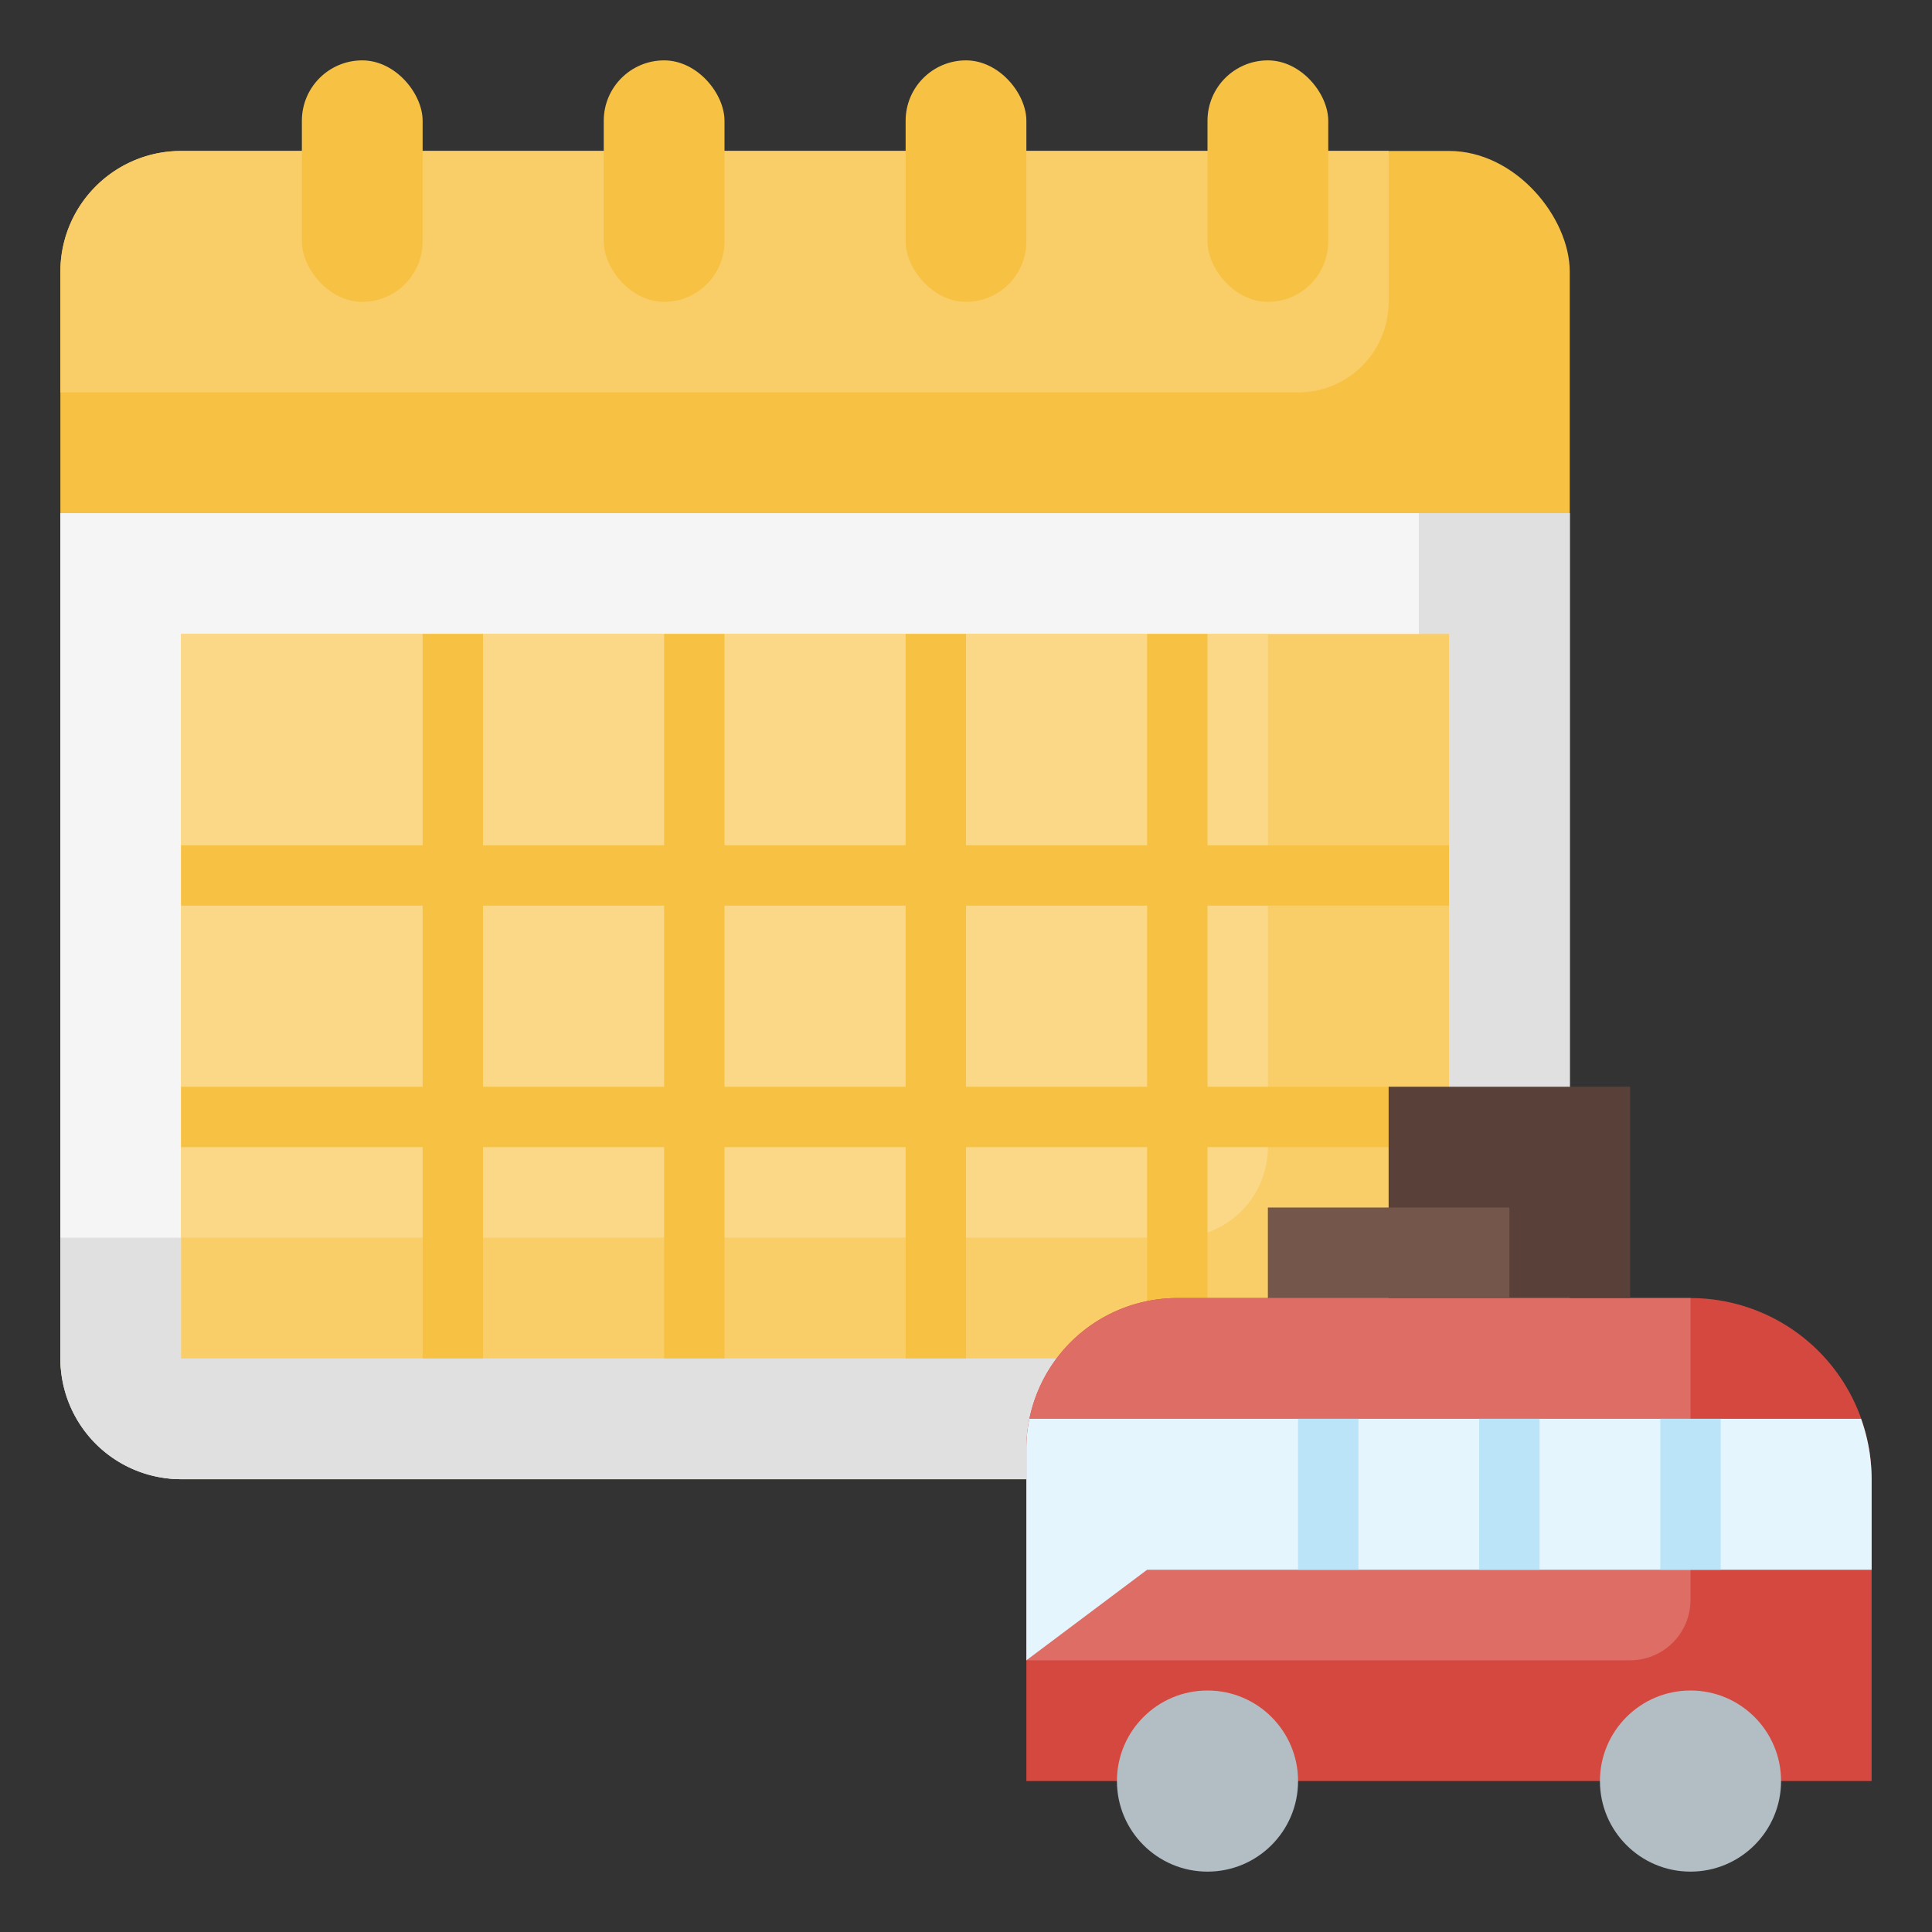 <svg id="Layer_3" height="512" viewBox="0 0 64 64" width="512" xmlns="http://www.w3.org/2000/svg" data-name="Layer 3"><rect x="0" y="0" width="64" height="64" fill="#333333" stroke="none"/><rect fill="#f7c244" height="44" rx="4" width="50" x="2" y="5"/><path d="m2 45a4 4 0 0 0 4 4h42a4 4 0 0 0 4-4v-28h-50z" fill="#e0e0e0"/><path d="m2 45a4 4 0 0 0 4 4h42a4 4 0 0 0 4-4v-28h-50z" fill="#e0e0e0"/><path d="m6 5a4 4 0 0 0 -4 4v4h41a3 3 0 0 0 3-3v-5z" fill="#f9ce69"/><path d="m44 41a3 3 0 0 0 3-3v-21h-45v24z" fill="#f5f5f5"/><path d="m6 21h42v24h-42z" fill="#f9ce69"/><path d="m6 21v20h33a3 3 0 0 0 3-3v-17z" fill="#fad887"/><g fill="#f7c244"><path d="m48 30v-2h-8v-7h-2v7h-6v-7h-2v7h-6v-7h-2v7h-6v-7h-2v7h-8v2h8v6h-8v2h8v7h2v-7h6v7h2v-7h6v7h2v-7h6v7h2v-7h8v-2h-8v-6zm-32 6v-6h6v6zm8 0v-6h6v6zm14 0h-6v-6h6z"/><rect height="8" rx="2" width="4" x="10" y="2"/><rect height="8" rx="2" width="4" x="20" y="2"/><rect height="8" rx="2" width="4" x="30" y="2"/><rect height="8" rx="2" width="4" x="40" y="2"/></g><path d="m34 59v-11a5 5 0 0 1 5-5h17a6 6 0 0 1 6 6v10z" fill="#d4483f"/><path d="m54 55a2 2 0 0 0 2-2v-10h-17a5 5 0 0 0 -5 5v7z" fill="#dd6d65"/><circle cx="40" cy="59" fill="#b3bec4" r="3"/><circle cx="56" cy="59" fill="#b3bec4" r="3"/><path d="m62 52v-3a5.971 5.971 0 0 0 -.349-2h-27.551a4.988 4.988 0 0 0 -.1 1v7l4-3z" fill="#e4f5fd"/><path d="m43 47h2v5h-2z" fill="#bce4f8"/><path d="m49 47h2v5h-2z" fill="#bce4f8"/><path d="m55 47h2v5h-2z" fill="#bce4f8"/><path d="m46 36h8v7h-8z" fill="#594139"/><path d="m42 40h8v3h-8z" fill="#74574a"/></svg>